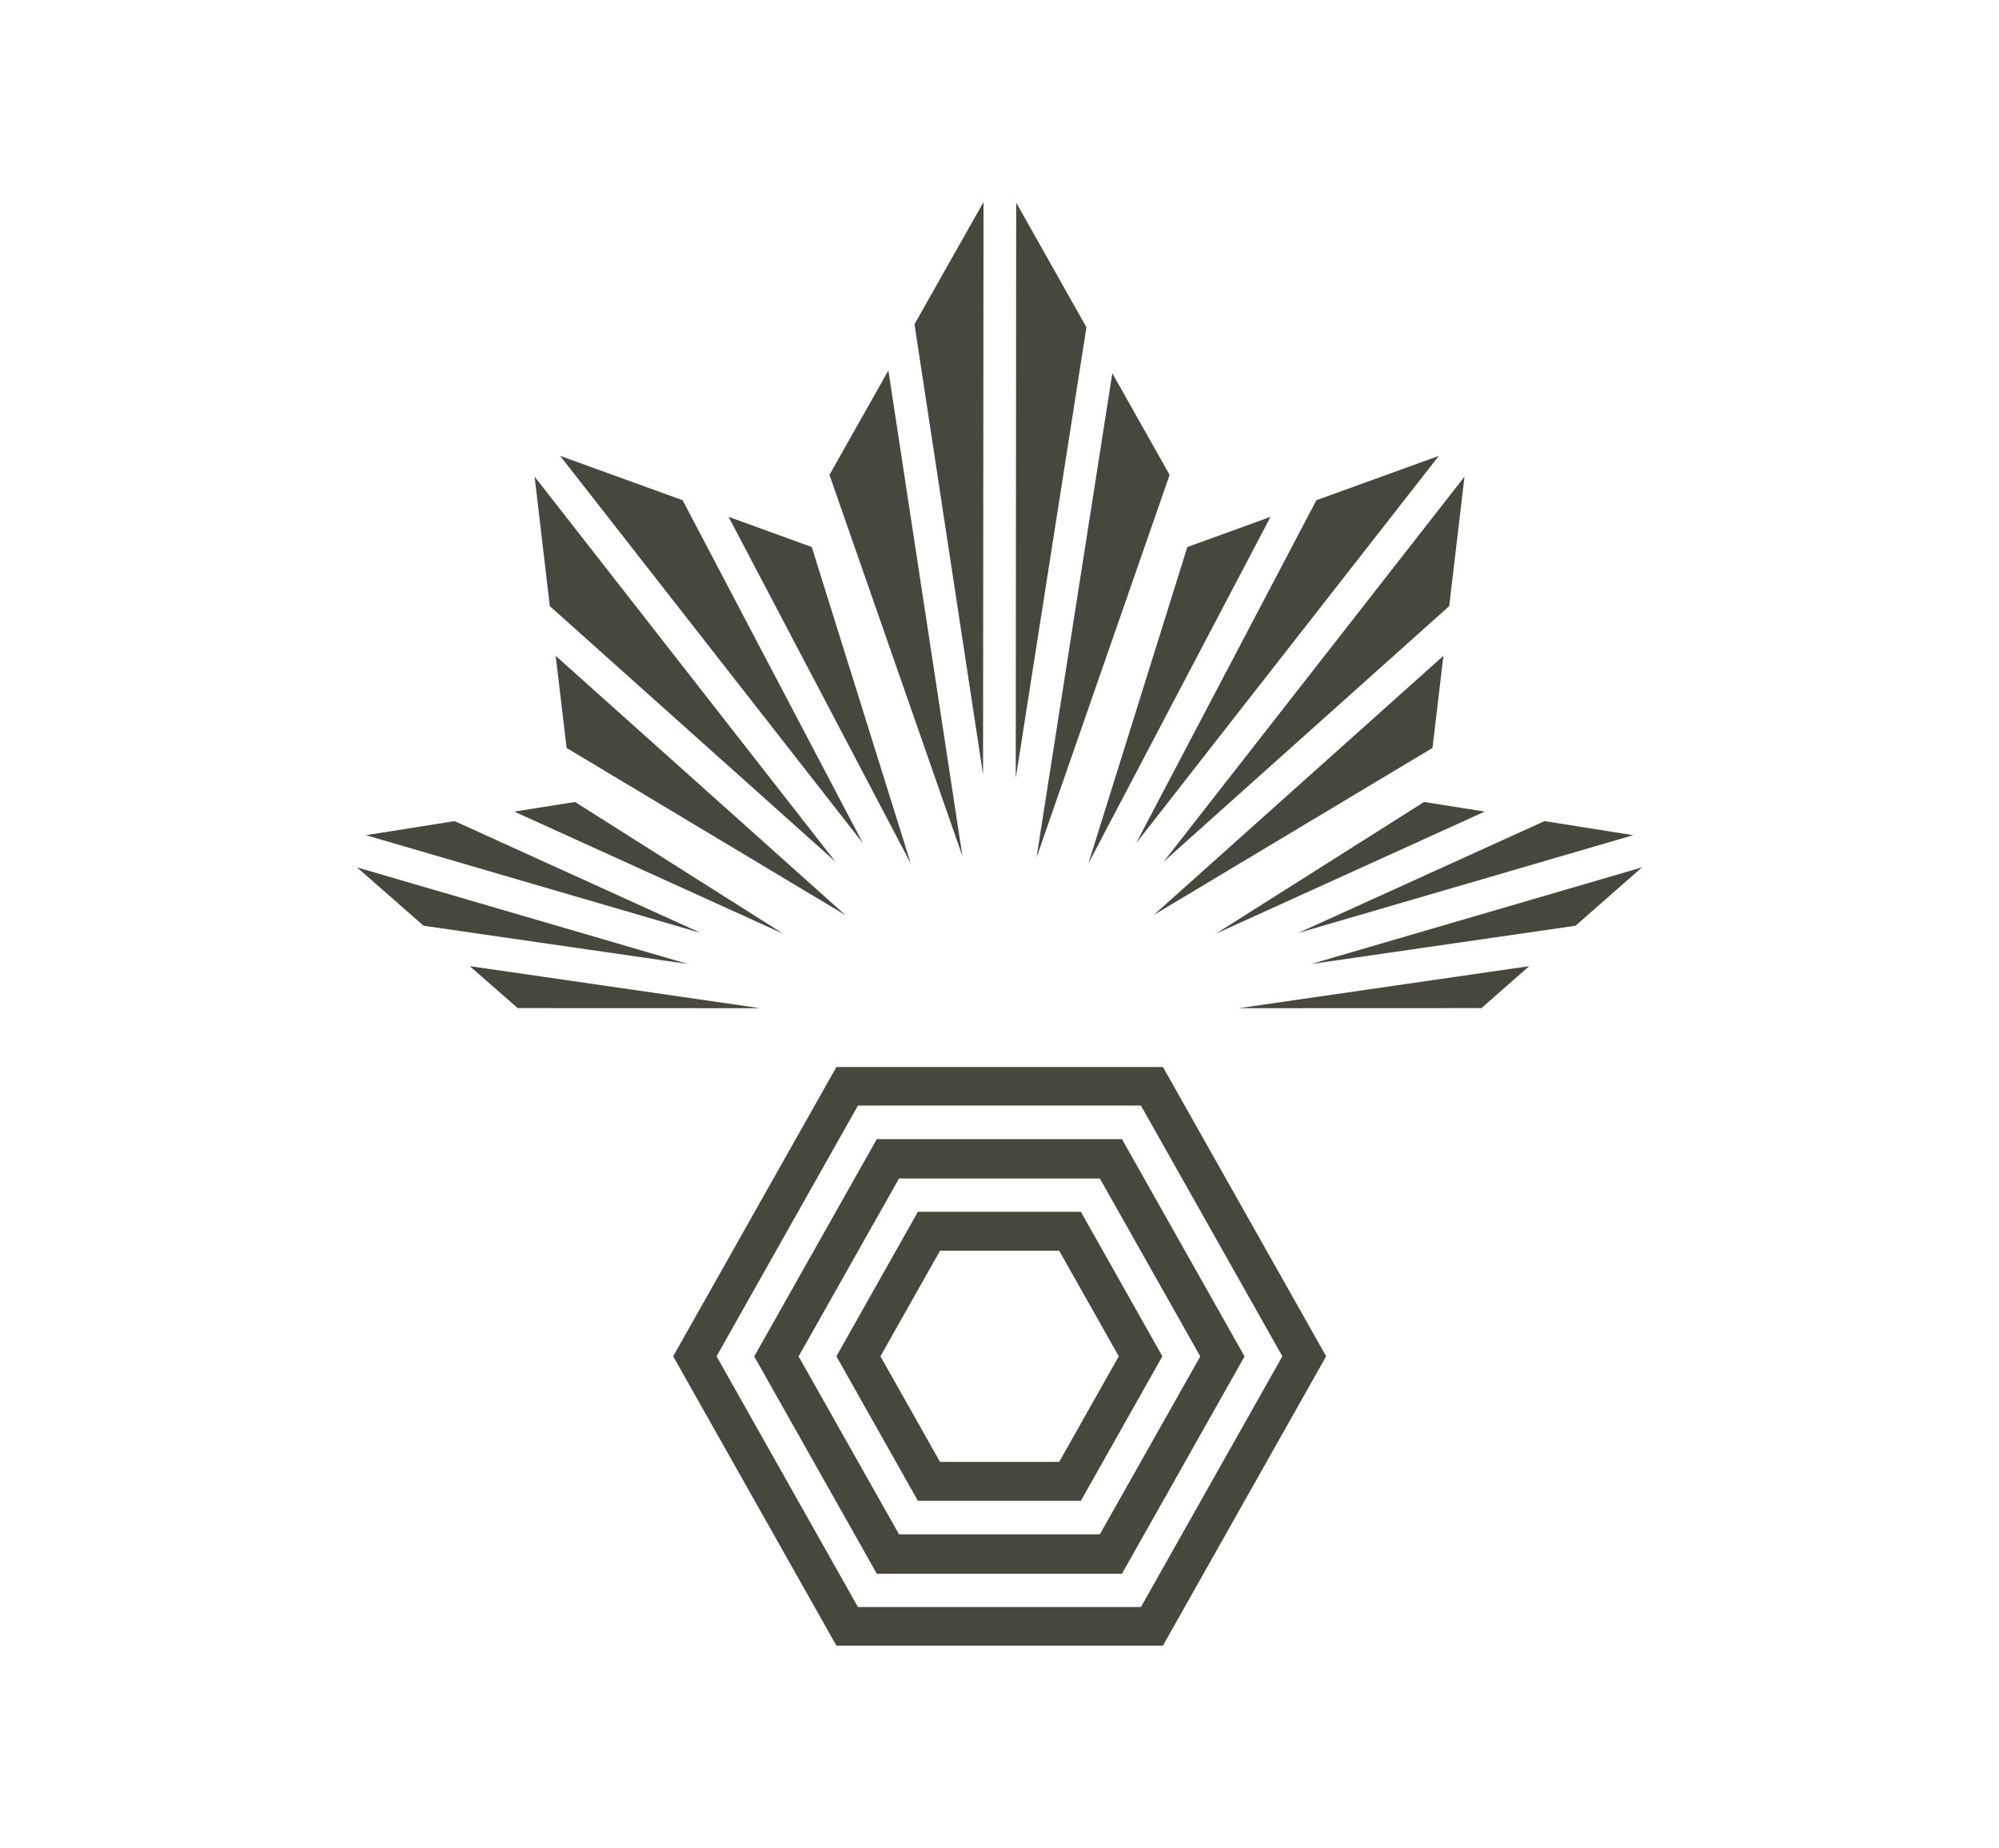 <svg width="66" height="61" viewBox="0 0 66 61" fill="none" xmlns="http://www.w3.org/2000/svg">
<path d="M30.305 40.007L27.615 44.777L30.305 49.547H35.687L38.377 44.777L35.687 40.007H30.305ZM34.971 48.263H31.036L29.069 44.777L31.036 41.292H34.971L36.938 44.777L34.971 48.263Z" fill="#47473E"/>
<path d="M28.949 37.607L24.902 44.781L28.949 51.955H37.043L41.091 44.781L37.043 37.607H28.949ZM36.313 50.655H29.683L26.367 44.781L29.683 38.906H36.313L39.629 44.781L36.313 50.655Z" fill="#47473E"/>
<path d="M27.615 35.226L22.226 44.777L27.615 54.329H38.396L43.785 44.777L38.396 35.226H27.615ZM37.669 53.056H28.327L23.658 44.777L28.327 36.499H37.669L42.339 44.777L37.669 53.056Z" fill="#47473E"/>
<path d="M11.786 28.635L13.985 30.563L22.709 31.825L11.786 28.635Z" fill="#47473E"/>
<path d="M15.008 27.108L12.082 27.573L23.137 30.801L15.008 27.108Z" fill="#47473E"/>
<path d="M25.097 33.285L15.511 31.897L17.092 33.282L25.097 33.285Z" fill="#47473E"/>
<path d="M18.985 26.476L16.98 26.794L25.861 30.828L18.985 26.476Z" fill="#47473E"/>
<path d="M17.651 15.736L18.153 20.011L27.581 28.446L17.651 15.736Z" fill="#47473E"/>
<path d="M22.537 16.514L18.494 15.05L28.492 27.841L22.537 16.514Z" fill="#47473E"/>
<path d="M18.707 24.693L27.911 30.21L18.347 21.652L18.707 24.693Z" fill="#47473E"/>
<path d="M26.802 18.06L24.055 17.063L30.07 28.508L26.802 18.06Z" fill="#47473E"/>
<path d="M35.87 10.805L33.551 6.69L33.536 25.693L35.87 10.805Z" fill="#47473E"/>
<path d="M38.617 15.678L36.725 12.323L34.222 28.312L38.617 15.678Z" fill="#47473E"/>
<path d="M32.472 6.671L30.193 10.705L32.457 25.567L32.472 6.671Z" fill="#47473E"/>
<path d="M31.775 28.262L29.331 12.231L27.386 15.678L31.775 28.262Z" fill="#47473E"/>
<path d="M47.019 26.476L40.139 30.828L49.02 26.794L47.019 26.476Z" fill="#47473E"/>
<path d="M53.922 27.573L50.995 27.108L42.863 30.801L53.922 27.573Z" fill="#47473E"/>
<path d="M52.018 30.563L54.214 28.635L43.294 31.825L52.018 30.563Z" fill="#47473E"/>
<path d="M40.903 33.285L48.912 33.282L50.489 31.897L40.903 33.285Z" fill="#47473E"/>
<path d="M47.506 15.05L43.463 16.514L37.508 27.841L47.506 15.05Z" fill="#47473E"/>
<path d="M35.934 28.508L41.949 17.063L39.202 18.06L35.934 28.508Z" fill="#47473E"/>
<path d="M47.847 20.011L48.353 15.736L38.422 28.446L47.847 20.011Z" fill="#47473E"/>
<path d="M47.296 24.693L47.656 21.652L38.089 30.21L47.296 24.693Z" fill="#47473E"/>
</svg>
